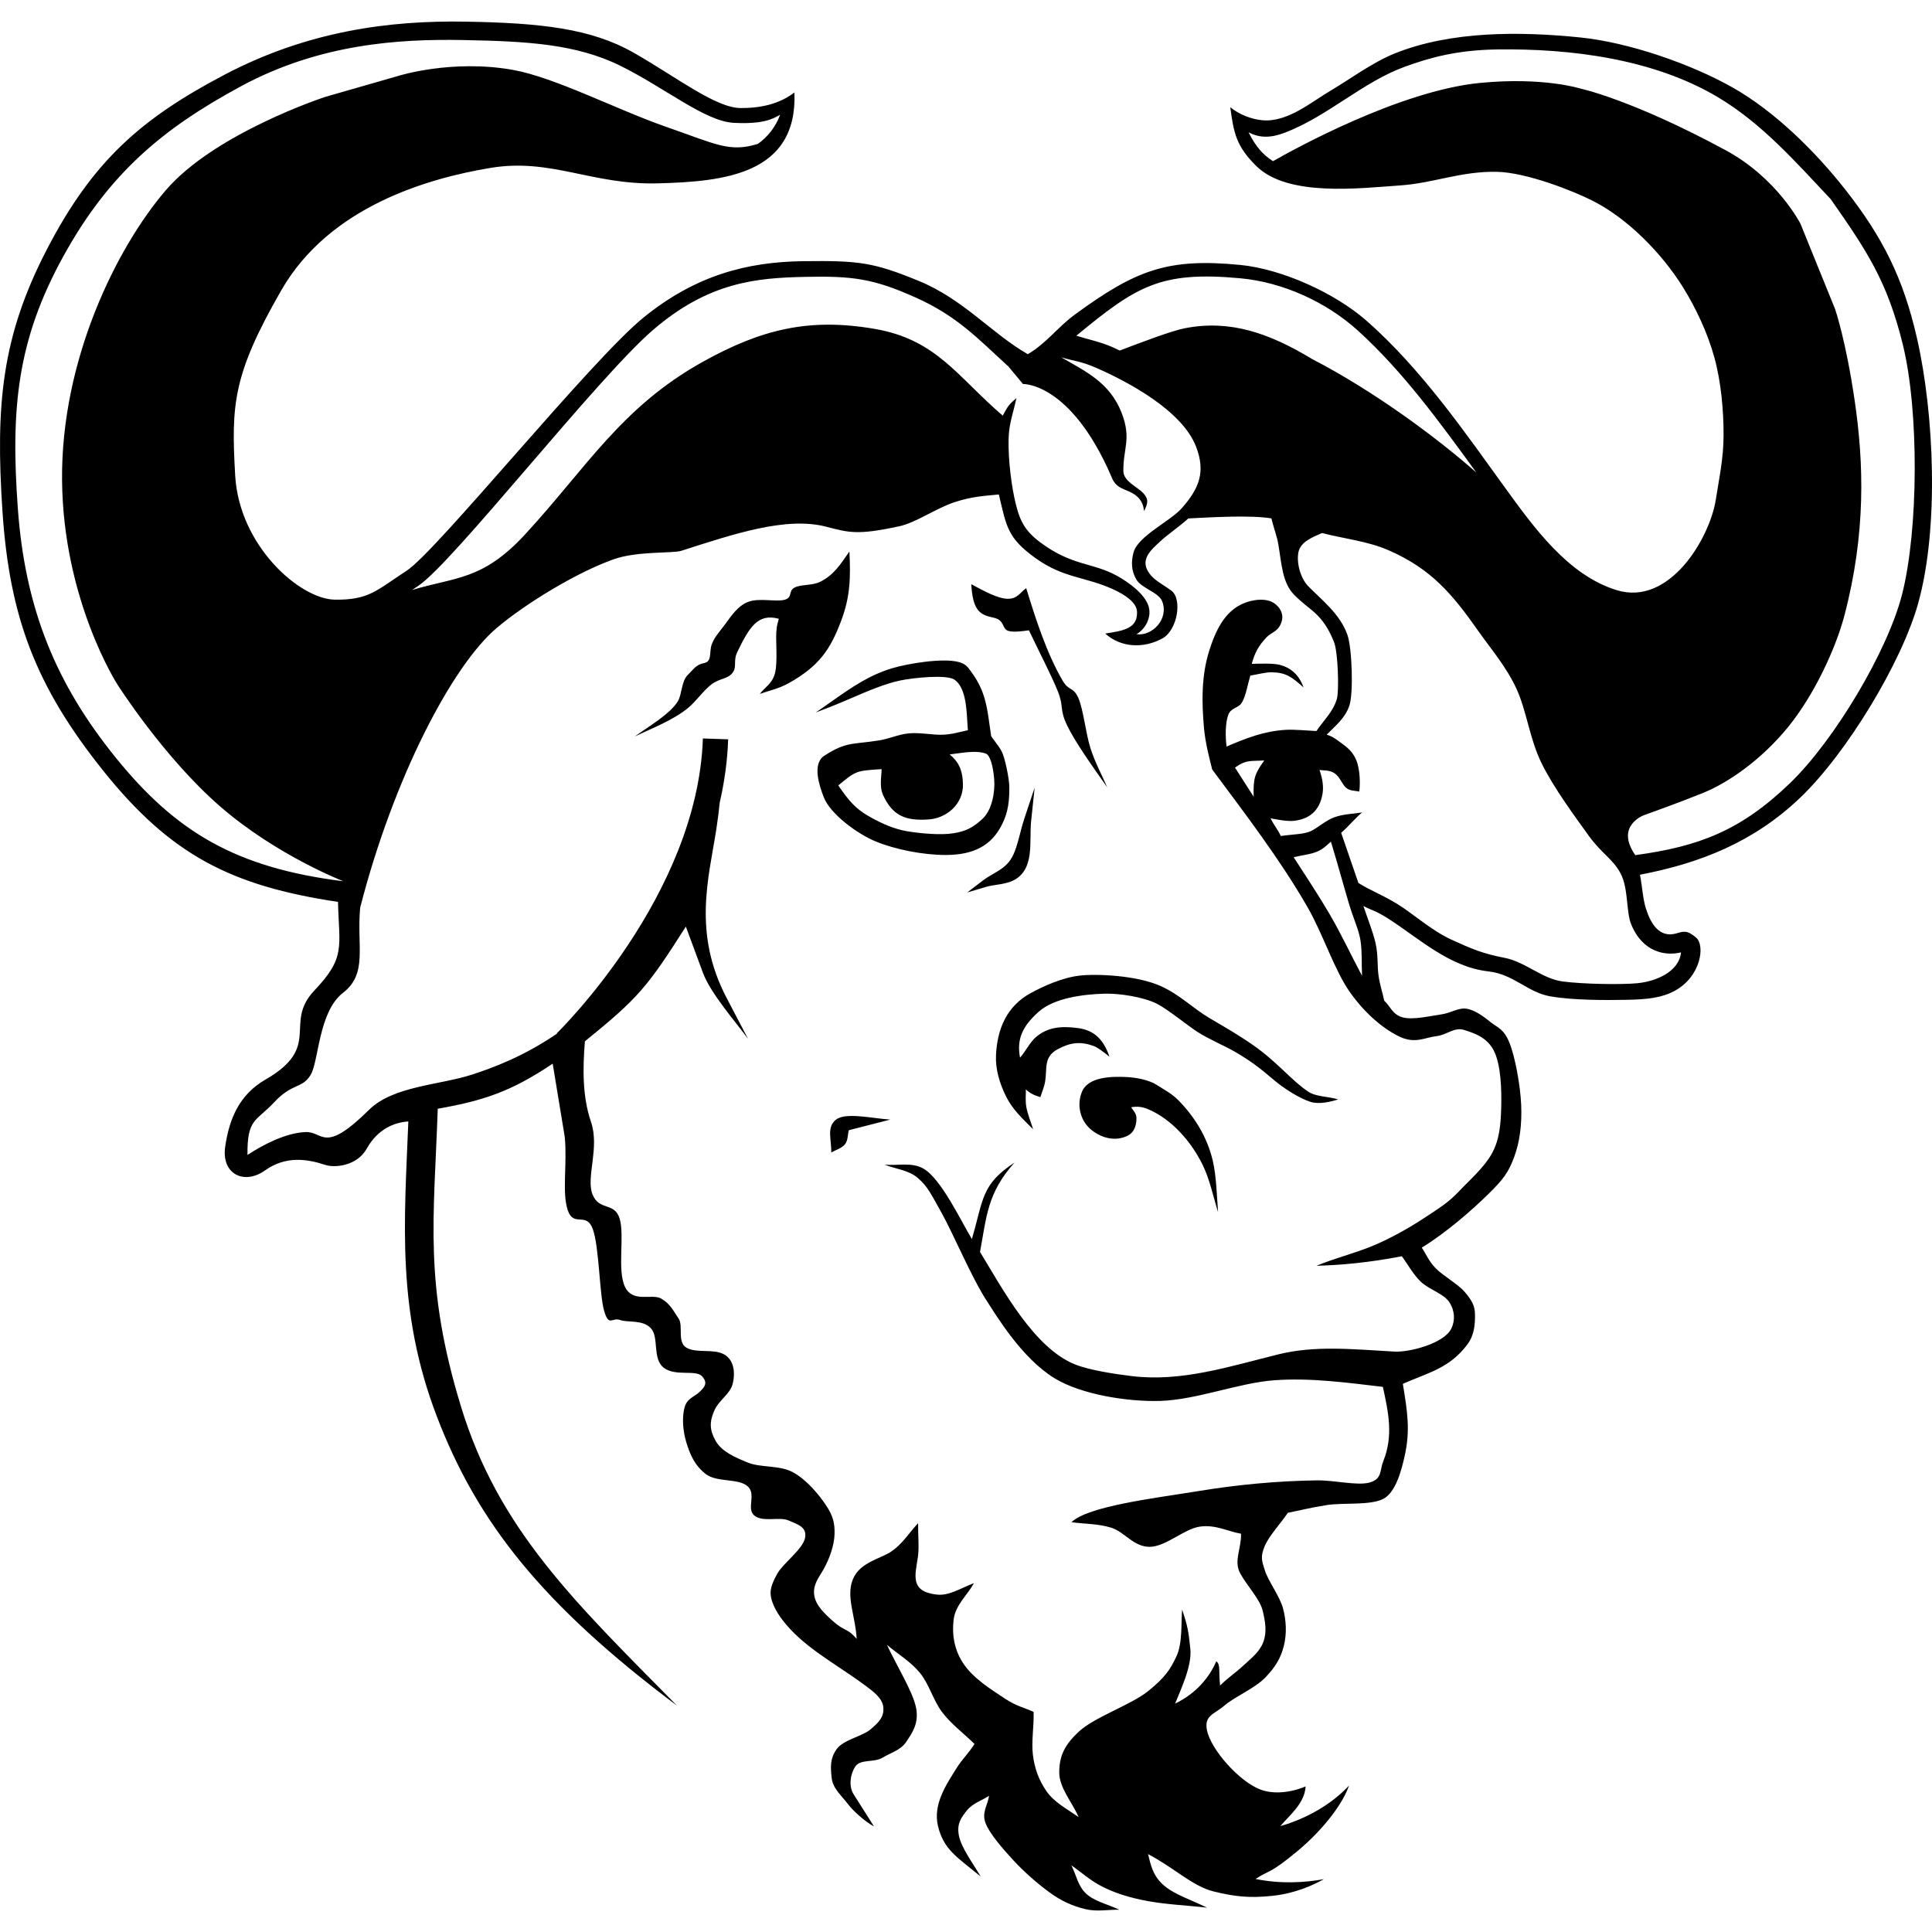 <svg version="1.1" xmlns="http://www.w3.org/2000/svg" width="512px" height="512px"><path d="M265.386,218.782c1.114-2.176,2.194-4.767,2.092-10.35c-0.038-2.108-1.124-7.503-1.976-9.197c-0.502-0.996-1.083-1.761-1.698-2.571c-0.374-0.492-0.76-1-1.132-1.572c-0.168-1.06-0.308-2.074-0.443-3.053c-0.661-4.802-1.233-8.951-4.527-13.55l-0.316-0.447c-0.923-1.311-1.48-2.102-3.332-2.602c-4.257-1.148-13.578,0.434-17.6,1.643c-6.163,1.853-10.81,5.115-15.729,8.569l-4.514,3.157l3.682-1.42c1.783-0.688,3.644-1.489,5.615-2.336c4.357-1.874,8.863-3.813,12.925-4.688c3.423-0.738,12.504-1.702,14.554-0.22c2.84,2.054,3.132,7.124,3.366,11.198c0.045,0.78,0.088,1.515,0.146,2.177c-0.615,0.124-1.207,0.265-1.8,0.405c-1.467,0.348-2.853,0.677-4.6,0.776c-1.22,0.07-2.621-0.057-4.107-0.191c-1.691-0.151-3.44-0.307-5.005-0.172c-1.623,0.143-2.964,0.545-4.383,0.97c-1.11,0.332-2.258,0.677-3.576,0.894c-1.818,0.299-3.258,0.456-4.528,0.595c-3.727,0.407-5.779,0.632-10.445,3.741c-2.581,2.347-1.097,7.238,0.245,10.712c1.786,4.628,9.184,9.846,13.616,11.682c5.349,2.218,12.673,3.644,18.696,3.644c0.041,0,0.083,0,0.124,0C258.018,226.553,262.675,224.076,265.386,218.782z M252.492,220.849c-3.196,0.491-8.435,0.062-12.208-0.579c-3.465-0.59-6.612-2.1-8.967-3.35c-4.609-2.444-6.384-4.728-9.155-8.772c4.628-3.856,4.768-3.866,10.864-4.279l0.607-0.042c-0.006,0.528-0.049,1.086-0.094,1.669c-0.13,1.69-0.277,3.606,0.521,5.291c2.463,5.204,5.653,6.868,12.199,6.361c4.497-0.349,9.067-3.957,8.931-9.391c-0.1-3.989-1.355-6.043-3.518-7.825c0.486-0.062,0.977-0.13,1.47-0.197c2.963-0.408,6.026-0.83,8.123-0.013c1.033,0.351,1.897,2.99,2.203,6.723v0c0.282,3.445-0.57,8.221-3.109,10.568C257.783,219.398,255.87,220.33,252.492,220.849z M222.849,164.697c2.506-6.56,2.586-11.581,2.257-18.554c-2.268,3.24-4.071,6.265-7.841,8.078c-2.127,1.022-5.223,0.6-6.815,1.556c-1.59,0.956-0.333,2.547-2.522,3.167c-2.19,0.62-6.701-0.544-9.594,0.532c-2.893,1.075-4.741,4.037-6.206,6.01c-1.465,1.973-2.842,3.375-3.533,5.349c-0.691,1.975,0.17,4.458-1.973,4.876c-2.143,0.417-2.724,1.55-4.384,3.188c-1.66,1.636-1.502,5.069-2.569,6.89c-2.011,3.434-8.227,7.018-11.43,9.381c4.69-2.249,10.156-4.29,14.2-7.633c1.971-1.629,4.059-4.64,6.167-6.213c2.108-1.573,4.199-1.343,5.497-2.982c1.299-1.638,0.101-3.12,1.312-5.609c3.237-6.651,5.451-10.233,10.971-8.756c-0.219,1.182-0.486,1.13-0.657,3.544c-0.17,2.415,0.395,8.068-0.362,10.918c-0.759,2.849-2.669,3.639-4.003,5.458c2.288-0.821,5.034-1.364,7.794-2.927C217.166,176.43,220.027,172.081,222.849,164.697z M264.841,164.331c1.253,0.954,0.977,2.429,2.364,2.857c1.388,0.428,3.647,0.096,5.473-0.146c2.549,5.376,5.96,11.926,7.647,16.128s0.353,4.586,2.437,8.997c2.086,4.413,6.92,11.173,10.663,16.475c-1.474-3.433-3.142-6.344-4.421-10.3c-1.277-3.956-1.876-10.256-3.222-13.352c-1.348-3.097-2.479-1.664-4.253-4.746c-4.233-7.355-7.086-16.262-9.572-24.368c-1.58,1.052-2.283,2.876-4.969,2.809c-2.686-0.067-6.546-2.232-9.587-3.87c0.159,2.764,0.559,5.886,2.317,7.408C261.476,163.747,263.586,163.377,264.841,164.331z M508.008,89.578c-3.6-15.793-9.033-26.658-18.972-39.321c-7.9-10.064-18.685-20.74-29.877-27.072c-11.14-6.304-27.607-11.954-40.308-13.253c-15.846-1.621-34.285-1.795-49.296,4.256c-5.842,2.355-12.141,7.014-16.589,9.622c-5.4,3.165-11.663,8.627-18.353,8.062c-2.931-0.248-6.224-1.524-8.579-3.464c0.911,6.849,1.581,10.352,6.911,15.605c8.375,8.253,27.458,5.852,38.14,5.123c8.826-0.601,16.099-3.808,25.645-3.601c7.791,0.17,20.15,5.028,25.404,7.7c9.36,4.761,18.357,14.015,23.855,22.858c3.378,5.433,6.498,11.986,8.319,18.571c1.821,6.585,2.467,14.254,2.457,20.573c-0.01,6.318-1.162,11.349-2.044,17.09c-1.558,10.131-12.17,28.396-26.272,24.073c-12.916-3.962-21.963-16.634-29.652-27.226c-9.874-13.601-22.092-31.503-36.882-44.363c-8.306-7.222-22.226-13.529-33.266-14.603c-19.208-1.869-27.605,1.314-43.766,13.126c-4.519,3.303-7.578,7.631-12.503,10.53c-9.635-5.514-16.979-14.533-28.929-19.43c-11.951-4.898-15.737-5.401-30.555-5.219c-14.818,0.182-28.541,3.681-42.448,15.013c-13.906,11.332-54.66,61.781-62.643,66.988c-7.982,5.206-10.018,7.847-19.137,7.695c-9.12-0.152-25.276-14.157-26.345-32.928c-1.069-18.77-0.63-26.683,12.229-49.066c12.859-22.383,39.257-29.72,55.38-32.414c16.123-2.694,26.879,4.548,44.385,4.089c17.505-0.46,37.071-2.348,36.215-24.088c-3.207,2.457-7.699,4.186-14.298,4.127c-6.598-0.058-16.947-8.182-28.26-14.637c-11.314-6.455-24.656-7.922-44.679-8.26c-20.023-0.339-41.685,2.445-63.794,14.067C37.392,31.424,24.634,42.63,12.517,65.91C0.4,89.19-1.209,107.366,0.647,135.411c1.856,28.046,8.796,46.459,26.7,68.829c17.904,22.369,33.938,30.523,62.227,34.773c0.278,11.958,2.127,14.653-6.243,23.458c-8.354,8.788,2.224,14.882-12.996,23.638c-6.969,4.009-9.595,10.484-10.655,17.752c-1.06,7.269,4.984,10.284,10.581,6.297c5.597-3.988,11.375-2.952,15.896-1.458c2.714,0.896,8.526,0.187,11.007-4.262c3.039-5.448,7.57-7.007,11.05-7.243c-1.076,26.908-3.131,50.277,7.571,78.221c10.7,27.94,27.796,49.75,63.604,76.578c-27.137-27.507-47.253-46.654-57.192-79.143c-9.94-32.49-7.189-49.735-6.19-79.02c11.969-2.114,19.323-4.464,30.463-11.948l3.194,19.398c0.705,7.129-0.779,14.678,0.786,19.398c1.565,4.721,4.934,0.292,6.65,5.042c1.716,4.75,1.75,17.477,3.026,21.747c1.275,4.269,2.091,1.569,4.17,2.335c2.08,0.765,6.021-0.172,8.217,2.223c2.197,2.395,0.295,8.076,3.401,10.448c3.106,2.372,8.51,0.421,10.159,2.268c1.649,1.848,0.576,2.876-0.662,4.115c-1.237,1.239-3.288,1.658-3.971,4.049s-0.569,6.008,0.439,9.31c1.007,3.302,2.216,6.127,5.139,8.403c2.923,2.275,8.588,1.094,11.062,3.21c2.475,2.115-0.366,5.972,1.83,7.808c2.197,1.836,6.694,0.239,9.063,1.295c2.368,1.055,4.992,1.698,4.361,4.689c-0.632,2.992-5.827,6.671-7.342,9.425c-1.515,2.754-2.162,4.501-1.55,6.739c0.613,2.24,2.076,4.861,5.125,8.107c5.397,5.745,13.55,10.138,19.905,14.905c2.082,1.563,4.503,3.336,4.63,5.815c0.127,2.479-1.12,3.728-3.345,5.646c-2.224,1.918-7.194,2.753-9.01,5.248c-1.815,2.495-1.657,4.927-1.332,7.728c0.325,2.802,2.696,4.716,4.241,6.788c1.546,2.072,4.974,4.994,6.964,5.998l-5.401-8.524c-1.317-2.076-0.947-5.228,0.43-7.324c1.378-2.096,4.975-0.982,7.287-2.395c2.313-1.411,4.751-1.924,6.262-4.221c1.51-2.297,3.446-4.902,2.534-9.157c-0.914-4.255-5.12-11-7.68-16.498c2.912,2.473,6.256,4.393,8.742,7.427c2.485,3.033,3.508,7.323,5.942,10.492c2.435,3.171,5.682,5.56,8.523,8.34c-1.279,2.106-3.327,4.136-4.695,6.317c-2.755,4.392-6.379,9.665-4.979,15.474c1.497,6.204,5.009,8.184,11.298,13.328c-2.108-3.593-5.089-7.541-5.75-10.771c-0.661-3.23,0.663-4.922,2.156-6.775c1.493-1.853,3.883-2.556,5.826-3.832c-0.316,2.395-2.001,4.368-0.948,7.191c1.051,2.821,4.526,6.787,7.339,9.847c2.815,3.059,6.218,6.052,9.516,8.482c3.299,2.43,6.275,3.684,9.448,4.481c3.172,0.798,6.114,0.134,9.174,0.201c-2.933-1.418-6.559-2.187-8.791-4.252c-2.231-2.065-2.62-5.01-3.931-7.514c2.736,1.881,5.12,4.113,8.208,5.643c3.09,1.53,5.927,2.518,10.15,3.45c5.704,1.257,11.804,1.456,17.609,2.115c-4.56-2.224-8.85-3.533-11.685-6.105c-2.835-2.572-3.303-5.58-3.96-8.081c6.742,3.487,11.821,8.545,17.386,9.897c5.564,1.351,9.37,1.809,15.543,1.162c6.173-0.648,10.834-2.853,13.677-4.42c-5.186,0.932-11.412,1.296-18.108-0.05c3.669-2.437,3.624-1.184,11.006-7.309c7.382-6.126,12.317-13.102,13.752-17.447c-4.625,5.003-11.312,8.778-18.207,10.75c2.546-2.991,6.444-6.026,6.718-10.53c-4.056,1.712-8.54,2.097-11.88,0.876c-5.573-2.036-13.277-10.587-14.287-15.859c-0.734-3.839,1.946-4.118,4.639-6.438c2.691-2.319,8.092-4.567,10.838-7.429c2.746-2.861,4.118-5.2,4.921-8.422c0.801-3.222,0.634-6.682-0.224-9.896c-0.858-3.214-3.887-7.21-4.776-9.954c-0.89-2.744-1.209-3.708-0.149-6.396c1.058-2.687,4.146-5.995,6.22-8.994c3.413-0.678,5.863-1.339,10.241-2.035c4.378-0.695,11.295,0.123,14.882-1.568c3.586-1.691,5.086-8.283,5.761-11.19c1.654-7.135,0.72-12.24-0.424-19.385c6.805-2.988,12.401-4.125,17.132-10.477c1.9-2.551,2.014-5.592,1.986-7.932c-0.026-2.34-0.928-3.837-2.706-5.924c-1.78-2.087-5.781-4.303-7.7-6.282c-1.919-1.977-2.465-3.646-3.695-5.468c6.683-4.118,13.38-10.029,17.493-14.057c4.113-4.028,5.448-5.831,6.966-9.898c1.519-4.067,2.093-8.693,1.885-13.818c-0.208-5.125-1.599-12.792-3.116-16.536c-1.517-3.744-3.127-3.963-5.001-5.464c-1.874-1.501-3.993-3.102-6.23-3.526c-2.235-0.425-4.144,1.127-6.993,1.51c-2.849,0.383-7.209,1.485-9.993,0.778c-2.783-0.709-3.312-2.962-4.969-4.443c-0.41-2.057-1.114-4.029-1.493-6.564c-0.381-2.538-0.075-5.474-0.793-8.645c-0.716-3.171-2.153-6.596-3.23-9.894c1.994,1.127,3.161,1.15,6.621,3.38c8.292,5.343,16.21,12.814,26.551,13.971c6.692,0.751,10.301,5.545,16.342,6.602c6.042,1.058,14.729,1.034,20.294,0.923c5.565-0.111,9.233-0.518,12.708-2.392c6.853-3.695,8.121-11.93,5.686-14.061c-2.437-2.132-3.426-1.673-5.274-1.143c-4.635,1.329-6.891-2.873-8.071-6.642c-0.83-2.655-0.934-5.676-1.562-8.914c16.047-3.073,30.158-8.691,42.379-20.33c12.391-11.8,26.947-35.873,31.331-51.544C513.885,140.044,512.61,109.746,508.008,89.578z M328.646,73.741c11.289,1.033,22.785,6.256,31.181,13.845c11.86,10.723,21.869,24.481,31.42,37.644c-10.285-9.101-27.047-21.56-43.453-30.044c-11.532-6.972-21.834-10.519-33.79-8.2c-3.672,0.712-11.773,3.833-17.268,5.913c-0.584-0.28-1.166-0.563-1.758-0.83c-3.324-1.498-6.49-2.068-9.733-3.103C301.186,75.826,307.467,71.803,328.646,73.741z M173.016,87.474c14.783-12.748,27.45-13.816,40.214-14.098c12.764-0.283,18.25,0.47,29.381,5.447c11.132,4.978,16.561,10.946,24.497,18.188l0.09,0.061l3.901,4.695c0,0,12.598-0.515,23.443,24.55c1.275,3.477,3.851,3.112,6.243,4.808c1.449,1.026,2.255,2.434,2.379,4.322c1.122-2.092,1.236-3.217-0.169-4.733c-1.614-1.744-5.248-3.124-5.289-5.883c-0.088-5.952,2.198-8.528-0.441-15.364c-3.161-8.185-9.748-11.102-15.996-14.764c3.052,0.915,5.246,1.036,9.158,2.743c8.544,3.73,22.821,11.356,26.516,20.86c2.631,6.765,0.847,11.16-3.799,16.413c-3.019,3.414-11.564,7.338-12.737,11.657c-0.649,2.396-0.652,4.824,0.726,7.183c1.381,2.359,5.884,3.401,6.83,5.74c1.921,4.751-2.682,9.379-6.787,8.769c2.347-1.31,4.247-4.642,3.103-7.711s-5.067-5.972-8.161-7.705c-6.505-3.64-11.903-2.582-20.358-8.859c-4.617-3.428-5.777-6.378-6.982-12.068c-1.005-4.753-1.827-12.343-1.38-17.198c0.267-2.888,1.317-6.003,1.977-9.006c-2.105,1.703-2.364,2.315-3.642,4.628c-12.051-10.34-17.53-20.155-33.894-22.982c-17.428-3.012-30.082,0.093-45.597,8.719c-21.632,12.026-30.939,28.266-47.179,45.831c-11.238,12.154-18.388,11.155-29.864,14.643c0.538-0.364,1.101-0.743,1.695-1.14C120.135,149.039,158.234,100.222,173.016,87.474z M30.764,200.896c-15.849-19.534-24.08-39.382-26.031-66.071c-1.951-26.689-0.143-44.685,11.957-66.728C28.79,46.056,43.03,34.106,63.892,22.844c20.862-11.262,41.919-12.552,58.794-12.233c16.875,0.319,30.033,1.007,41.856,6.887c11.823,5.88,22.334,14.657,29.914,15.054c7.58,0.397,10.276-0.953,12.288-2.151c-1.196,3.264-3.229,5.78-5.851,7.713c-7.582,2.38-11.253,0.04-24.261-4.468c-13.063-4.528-29.493-13.114-40.652-15.116c-16.182-2.903-30.358,1.566-30.358,1.566l-19.444,5.585c0,0-29.288,9.576-42.308,24.812c-13.02,15.236-27.701,44.876-27.424,76.733c0.277,31.857,14.676,54.174,14.676,54.174s12.194,19.235,27.153,32.254c14.959,13.02,32.738,19.889,32.738,19.889C62.452,229.988,46.613,220.43,30.764,200.896z M370.975,274.758c4.121,1.938,6.784,0.142,9.635-0.157c2.849-0.299,4.725-2.51,7.464-1.636c2.739,0.874,6.148,1.996,7.915,5.691c1.77,3.696,1.968,10.134,1.85,14.722c-0.118,4.589-0.443,8.736-2.549,12.444c-2.104,3.708-5.765,6.832-8.618,9.866c-2.856,3.032-5.375,4.543-9.321,7.148c-3.946,2.605-9.498,5.744-14.388,7.656c-4.889,1.912-9.397,3.016-14.095,4.952c6.55-0.178,13.808-0.828,22.632-2.521c1.672,2.246,2.893,4.683,5.016,6.736c2.123,2.053,6.084,3.156,7.571,5.437c1.485,2.281,1.562,4.853,0.528,6.993c-1.915,3.967-11.163,6.327-15.086,6.097c-11.553-0.679-21.192-1.624-30.691,0.722c-12.995,3.209-25.758,7.402-38.99,5.764c-4.252-0.526-11.005-1.51-14.938-3.08c-10.888-4.342-19.208-19.988-25.193-29.811c1.754-9.497,1.933-15.608,9.131-23.674c-8.93,5.834-8.21,9.901-11.297,20.247c-2.913-4.844-8.153-15.977-12.834-18.663c-3.116-1.787-6.861-0.701-10.291-1.051c2.975,1.215,6.416,1.389,8.928,3.644c2.512,2.255,3.177,3.766,6.196,9.168c3.02,5.402,7.983,17.216,11.918,23.239c2.416,3.697,9.221,15.212,18.018,20.574c7.198,4.388,19.611,6.254,27.994,5.993c9.642-0.301,20.711-4.745,30.059-5.463c9.561-0.734,19.449,0.627,28.939,1.74c1.48,6.854,2.822,12.916,0.101,19.722c-0.973,2.435-0.273,4.669-3.554,5.61c-3.278,0.942-9.345-0.617-14.066-0.55c-10.571,0.148-20.924,1.132-31.357,2.834c-11.857,1.933-29.191,3.971-33.657,8.25c3.526,0.49,7.074,0.37,10.58,1.471c3.507,1.101,5.908,5.109,10.186,5.054s9.071-4.751,13.257-5.353c4.184-0.602,7.275,1.251,10.914,1.877c0.124,3.984-2.016,7.229-0.198,10.534c1.819,3.307,5.198,6.812,5.936,9.835c0.738,3.023,1.144,5.789,0.153,8.391c-0.993,2.602-3.185,4.241-5.186,6.105c-1.999,1.865-4.257,3.386-6.243,5.362c-0.44-3.744,0.163-5.687-1.032-6.396c-1.786,4.205-5.323,8.507-10.896,11.199c1.344-3.42,4.521-9.899,4.036-14.518c-0.482-4.618-0.693-5.991-2.177-10.405c-0.299,3.151,0.151,8.799-1.466,12.305c-1.617,3.506-3.071,5.718-7.576,9.329c-4.505,3.61-14.06,6.83-18.141,10.544c-4.081,3.712-5.336,6.678-5.383,10.862c-0.047,4.185,3.42,7.961,5.13,11.942c-3.118-2.181-6.428-3.873-8.493-6.824c-2.063-2.949-3.187-6.107-3.619-9.675c-0.432-3.568,0.314-7.577,0.187-11.366c-2.594-1.215-4.403-1.395-7.778-3.643c-3.376-2.246-7.984-5.085-10.653-8.906c-2.668-3.824-3.233-8.056-2.763-11.908c0.47-3.854,3.598-6.444,5.396-9.664c-3.433,1.27-6.531,3.385-9.793,3.035c-7.242-0.78-5.808-5.093-5.072-9.953c0.361-2.39,0.021-5.803,0.055-8.977c-2.314,2.467-4.004,5.322-6.939,7.401c-2.935,2.078-8.503,2.881-10.358,7.502c-1.854,4.62,0.682,9.62,1.022,15.757c-3.124-3.548-2.923-1.19-8.375-6.659c-5.452-5.47-1.96-8.955-0.377-11.819c1.583-2.864,2.786-6.28,2.883-9.244c0.097-2.966-0.429-4.955-2.322-7.776c-1.893-2.821-5.115-6.702-8.701-8.65c-3.585-1.948-8.467-1.157-11.941-2.565c-3.474-1.409-6.96-2.945-8.534-5.737c-1.574-2.79-1.721-4.906-0.411-7.945c1.311-3.038,4.296-4.41,4.966-7.398c0.669-2.989,0.245-6.324-2.548-7.711c-2.793-1.388-6.981-0.163-9.665-1.609c-2.685-1.445-0.849-5.896-2.169-7.778c-1.321-1.884-2.128-3.847-4.596-5.279c-2.469-1.432-7.562,1.258-9.638-3.174c-2.076-4.433-0.038-13.423-1.377-17.971c-1.339-4.548-5.438-1.991-7.211-6.483c-1.773-4.492,1.941-12.354-0.389-19.174c-2.33-6.821-2.191-14.256-1.626-21.384c14.189-11.49,16.537-14.359,26.752-30.397l4.566,12.317c1.979,5.339,8.554,12.833,11.92,17.426l-5.654-10.791c-9.074-17.321-4.767-31.781-2.768-44.656c0.418-2.692,0.706-5.035,0.906-7.125c1.248-5.436,2.055-11.057,2.244-16.809l-6.699-0.221c-1.374,41.663-38.342,77.773-38.715,78.134l0.074,0.076c-9.066,6.174-17.119,9.094-22.482,10.848c-8.571,2.805-20.925,2.999-27.355,9.358c-12.023,11.886-12.073,5.719-16.758,5.888c-5.29,0.191-11.314,3.349-15.446,6.065c-0.121-9.718,2.32-8.859,7.115-13.998c4.795-5.139,7.373-3.522,9.601-7.181c2.227-3.66,2.045-16.709,8.614-21.802c6.569-5.093,3.603-12.119,4.528-22.547c8.804-34.304,24.386-64.191,36.243-74.178c7.825-6.59,21.374-14.795,31.03-18.183c6.252-2.194,15.54-1.484,17.836-2.219c13.81-4.417,27.712-9.149,38.389-6.385c6.064,1.569,8.273,2.276,19.354-0.108c4.4-0.945,9.756-4.764,14.602-6.368c4.846-1.605,8.184-1.688,11.808-2.067c2.032,8.496,2.198,11.458,9.715,16.87c7.442,5.355,13.09,4.852,20.568,8.261c3.101,1.413,6.26,3.478,6.338,5.963c0.136,4.287-3.193,4.982-8.433,5.767c4.152,3.739,10.169,4.052,15.204,1.258c3.935-2.185,5.302-10.424,2.315-12.641c-1.882-1.397-4.113-2.525-5.398-4.021c-3.417-3.98-0.049-6.713,2.671-9.211c1.871-1.716,4.816-3.715,7.243-5.892c6.588-0.34,16.611-0.918,22.005-0.009c0.463,2.078,1.452,4.626,1.797,6.64c0.942,5.482,1.068,10.374,4.219,13.587c4.343,4.43,7.41,4.756,10.565,12.49c1.083,2.657,1.385,12.893,0.773,15.098c-0.924,3.325-3.445,5.622-5.424,8.535c-2.323-0.105-5.894-0.462-8.194-0.317c-5.738,0.359-10.333,2.177-15.608,4.423c-0.373-2.772-0.33-6.206,0.411-8.315c0.741-2.112,2.716-1.679,3.73-3.487c1.014-1.808,1.436-4.673,2.155-7.01c1.922-0.289,4.032-0.911,5.769-0.868c3.791,0.096,5.3,1.332,8.338,4.026c-1.292-3.606-3.662-5.294-6.207-5.964c-1.951-0.513-5.16-0.332-7.535-0.294c0.83-2.937,1.709-4.665,3.907-7.021c1.295-1.389,3.2-1.463,4.029-4.213c0.754-2.501-1.128-4.666-3.047-5.376c-1.917-0.711-4.631-0.377-6.776,0.463c-5.361,2.1-7.733,7.508-9.364,12.629c-2.128,6.684-2.01,13.806-1.384,20.663c0.359,3.935,1.438,7.943,2.156,10.844c8.725,11.762,17.847,23.62,25.168,36.313c4.247,7.364,7.226,16.936,11.391,22.792C361.968,268.875,366.853,272.82,370.975,274.758z M332.232,211.129c-1.65-2.57-3.301-5.14-4.953-7.71c3.047-2.149,3.95-1.648,7.758-1.896C332.581,205.039,332.086,206.056,332.232,211.129z M342.839,227.175c2.261-0.565,4.588-0.761,6.291-1.521c1.705-0.759,2.514-1.699,3.574-2.613c1.85,6.072,3.457,12.014,4.762,16.381c1.307,4.368,2.626,6.914,3.079,9.823c0.453,2.91,0.269,6.23,0.406,9.344c-2.901-5.433-5.534-11.115-8.573-16.303C349.34,237.098,346.01,232.111,342.839,227.175z M445.492,252.388c-0.557,5.239-6.765,7.705-11.544,8.171c-4.209,0.411-14.409,0.263-19.87-0.467c-5.461-0.731-9.876-5.226-15.426-6.272c-5.55-1.047-8.713-2.374-14.025-4.813c-5.312-2.439-10.202-6.911-14.281-9.411c-4.077-2.499-7.113-3.566-10.349-5.59c-1.525-4.436-3.052-8.871-4.578-13.307c2.081-1.795,3.448-3.592,5.532-5.387c-2.645,0.413-4.801,0.399-7.219,1.235c-2.417,0.836-4.436,2.81-6.32,3.691c-1.884,0.881-4.48,0.809-7.982,1.316c-0.731-1.63-1.967-3.058-2.697-4.687c1.574,0.286,4.447,0.882,6.256,0.655c4.143-0.521,6.701-2.725,7.481-7.077c0.359-1.994-0.016-4.193-0.789-6.392c1.504,0.191,2.639-0.002,4.001,0.878c1.36,0.881,1.993,2.939,3.053,3.848c1.063,0.909,2.46,0.706,3.485,1.006c0.249-1.688,0.304-5.833-0.866-8.513c-1.167-2.679-3.2-3.799-4.674-4.92c-1.474-1.121-1.917-1.222-3.081-1.681c2.205-2.249,4.859-4.292,6-7.669c1.1-3.253,0.732-15.24-0.538-18.815c-1.976-5.572-7.004-9.361-10.396-12.867c-2.027-2.097-3.144-6.222-2.562-9.016s3.856-3.975,6.244-5.045c5.869,1.516,12.118,2.154,17.607,4.547c11.412,4.976,16.999,11.716,23.926,21.579c3.172,4.513,7.266,9.243,9.98,15.097c2.714,5.856,3.469,13.258,6.677,19.792c3.21,6.535,8.928,14.23,12.423,19.108c3.495,4.878,6.421,6.149,8.519,10.108c2.099,3.959,1.427,10.115,2.798,13.463C435.366,252.49,441.485,253.377,445.492,252.388z M504.076,157.498c-3.823,15.029-17.939,38.725-29.75,50.089c-12.968,12.478-24.03,16.743-40.957,19.034c-5.463-7.842,2.344-10.607,2.344-10.607s8.467-2.995,15.497-5.828s15.738-9.023,22.662-17.521c6.925-8.498,12.627-20.851,14.898-29.482c5.77-21.928,5.141-40.499,2.775-56.773c-2.366-16.275-5.225-24.496-5.225-24.496l-9.187-22.644c0,0-6.132-12.063-19.838-19.471c-24.934-13.477-38.496-16.335-38.496-16.335s-9.771-3.118-26.567-1.49c-21.247,2.059-49.285,17.551-54.861,20.735c-2.847-1.768-4.72-4.11-6.493-7.657c2.946,1.573,5.944,1.528,9.684,0.087c11.469-4.422,20.491-13.371,31.773-17.473c6.451-2.346,13.679-4.418,24.469-4.566c19.487-0.265,41.412,2.486,58.51,12.689c11.648,6.951,20.674,17.248,29.852,26.995c9.602,13.718,14.976,21.749,19.11,38.56C508.571,108.805,508.437,140.348,504.076,157.498z M332.127,276.998c-4.164-2.901-7.274-4.636-11.646-7.223c-4.373-2.586-7.766-6.126-12.746-8.399c-6.486-2.96-17.268-3.34-21.701-2.82c-4.615,0.542-9.636,2.848-12.896,4.631c-6.303,3.449-8.841,9.38-9.187,16.414c-0.185,3.784,0.983,7.609,2.708,11.055c1.723,3.444,4.452,5.928,7.119,8.596c-0.593-1.943-1.458-4.053-1.78-5.83c-0.324-1.777-0.094-3.159-0.139-4.739c1.09,1.08,2.422,1.68,3.862,2.061c0.42-1.409,1.009-2.665,1.262-4.225c0.552-3.382-0.49-6.423,3.34-8.478c3.244-1.74,5.863-2.108,9.327-0.913c1.476,0.508,3.345,2.149,4.362,2.896c-1.511-4.343-3.814-6.985-8.388-7.58c-4.072-0.53-7.825-0.395-11.096,2.4c-1.579,1.35-2.629,3.631-4.205,5.447c-0.944-4.934,0.645-8.277,4.831-12.077c4.213-3.823,12.094-4.721,17.539-4.88c3.952-0.116,10.343,0.878,13.893,2.665c2.792,1.407,7.837,5.563,10.743,7.457c2.904,1.894,7.257,3.709,9.899,5.249c4.427,2.584,6.53,4.256,10.586,7.683c2.295,1.939,6.432,4.644,9.391,5.59c2.373,0.758,5.248,0.038,7.447-0.615c-2.829-0.864-5.826-0.654-7.956-2.066C342.264,286.356,338.518,281.452,332.127,276.998z M312.275,291.573c-1.756-1.788-3.81-2.814-5.745-4.071c-1.934-1.256-5.282-1.955-8.037-2.079c-3.758-0.167-10.11-0.156-11.777,3.935c-1.399,3.433-0.488,7.428,2.184,9.789c2.651,2.343,6.466,3.514,9.898,1.849c2.129-1.032,2.409-3.488,2.372-4.744c-0.037-1.255-0.892-1.974-1.403-2.831c1.141-0.159,2.525-0.326,4.599,0.573c6.285,2.717,11.345,8.616,14.324,14.661c1.889,3.833,2.781,8.295,4.107,12.573c-0.337-4.629-0.475-9.685-1.401-13.627C319.943,301.416,316.657,296.035,312.275,291.573z M221.5,296.749c-2.524,2.043-1.096,5.414-1.215,8.687c1.212-0.727,2.802-1.12,3.639-2.183c0.836-1.062,0.682-2.49,1.023-3.736l10.985-2.813C230.837,296.339,224.024,294.706,221.5,296.749z M271.311,230.927c1.719-2.55,1.753-5.942,1.788-9.222c0.014-1.404,0.029-2.856,0.173-4.228l0.919-8.742l-2.779,8.339c-0.402,1.206-0.738,2.508-1.062,3.767c-0.657,2.553-1.338,5.193-2.577,7.033c-1.181,1.751-2.809,2.698-4.534,3.701c-0.92,0.535-1.872,1.089-2.779,1.78l-4.15,3.164l5.003-1.484c0.867-0.257,1.793-0.398,2.772-0.548C266.606,234.101,269.465,233.665,271.311,230.927z"/></svg>